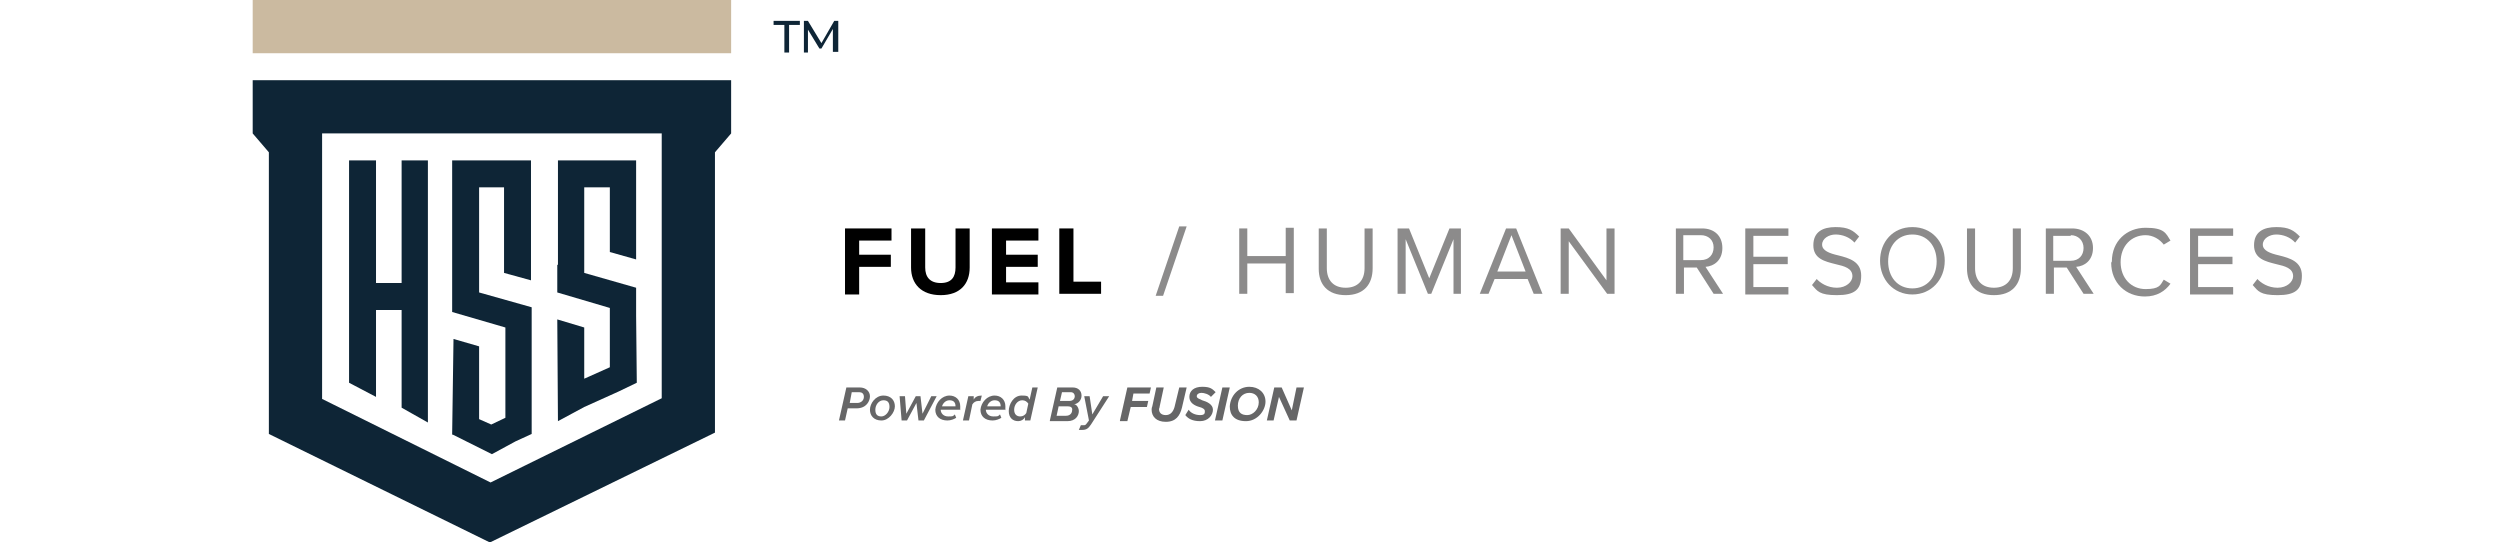<?xml version="1.0" encoding="UTF-8"?> <svg xmlns="http://www.w3.org/2000/svg" id="Layer_1" version="1.1" viewBox="0 0 371 80.5"><defs><style> .st0 { fill: #cbbaa0; } .st1 { fill: #8c8b8b; } .st2 { fill: #0e2536; } .st3 { fill: #666667; } </style></defs><g><rect class="st0" x="37.5" width="71" height="7.9"></rect><path class="st2" d="M108.5,11.9H37.5v7.9h0l2.4,2.8h0v37.4h0v4.4l32.8,16.1h0l33.4-16.3v-4.2h0V22.6h0l2.4-2.8h0v-7.9ZM47.8,22.6v-2.8h50.4v39.3l-25.4,12.5-25-12.4V22.6h0Z"></path><polygon class="st2" points="63.5 42 63.5 42 63.5 23.8 59.6 23.8 59.6 42 55.8 42 55.8 23.8 51.8 23.8 51.8 42 51.8 46 51.8 56.8 55.8 58.9 55.8 46 59.6 46 59.6 60.5 63.5 62.7 63.5 46 63.5 46 63.5 42"></polygon><polygon class="st2" points="71.1 43.4 71.1 27.8 74.8 27.8 74.8 40.5 78.8 41.6 78.8 27.8 78.8 27.8 78.8 23.8 78.8 23.8 78.8 23.8 74.8 23.8 74.8 23.8 71.1 23.8 71.1 23.8 67.1 23.8 67.1 44.7 67.1 44.7 67.1 46.3 75 48.6 75 62 72.9 63 71.1 62.2 71.1 51.4 67.3 50.3 67.1 64.4 67.1 64.5 67.1 64.5 67.1 64.5 67.2 64.5 73 67.4 76.5 65.5 78.9 64.4 78.9 64.3 78.9 64.3 78.9 49.7 78.9 48.4 78.9 45.6 71.1 43.4"></polygon><polygon class="st2" points="91.8 58.1 94.5 56.8 94.4 46.8 94.4 46.8 94.4 42.7 86.7 40.5 86.7 27.8 90.5 27.8 90.5 37.4 94.4 38.5 94.4 23.8 90.5 23.8 90.5 23.8 86.7 23.8 86.7 23.8 82.8 23.8 82.8 23.8 82.8 27.8 82.8 39.3 82.7 39.3 82.7 43.4 90.5 45.7 90.5 54.5 86.7 56.2 86.7 48.6 82.7 47.4 82.8 62.5 86.7 60.4 86.7 60.4 91.8 58.1"></polygon><path class="st2" d="M124.4,7.8V3.1h-.6l-1.9,3.3-2-3.3h-.6v4.7h.6v-3.4l1.7,2.8h.3l1.7-2.9v3.4h.8ZM116.4,7.8h.7V3.7h1.6v-.6h-3.9v.6h1.6s0,4.1,0,4.1Z"></path></g><g><g><path class="st3" d="M124.5,62.4l1.1-4.9h2c.9,0,1.5.6,1.5,1.3s-.5,1.8-2,1.8h-1.3l-.4,1.8s-.9,0-.9,0ZM127.2,59.8c.6,0,1-.4,1-.9s-.3-.7-.7-.7h-1.1l-.3,1.6s1.1,0,1.1,0Z"></path><path class="st3" d="M131.1,58.7c1.1,0,1.7.7,1.7,1.6s-.9,2.1-2,2.1-1.7-.7-1.7-1.6.8-2.1,2-2.1ZM131.1,59.4c-.7,0-1.2.7-1.2,1.4s.3,1,.9,1,1.2-.7,1.2-1.4-.3-1-.9-1Z"></path><path class="st3" d="M136.3,62.4l-.3-2.6-1.4,2.6h-.8l-.3-3.6h.8l.2,2.6,1.4-2.6h.7l.3,2.6,1.3-2.6h.8l-1.9,3.6h-.8Z"></path><path class="st3" d="M140.9,58.7c.9,0,1.6.6,1.6,1.6s0,.4-.1.5h-2.8c0,.5.4,1,1.1,1s.7,0,1-.3l.2.5c-.3.2-.8.4-1.3.4-1.1,0-1.8-.6-1.8-1.6.1-1.1,1-2.1,2.1-2.1ZM141.8,60.3h0c0-.6-.3-.9-.9-.9s-1,.5-1.1.9c0,0,2,0,2,0Z"></path><path class="st3" d="M142.9,62.4l.8-3.6h.8v.5c.2-.4.6-.6,1.2-.6l-.2.8h-.3c-.4,0-.7.2-.9.5l-.5,2.4s-.9,0-.9,0Z"></path><path class="st3" d="M147.6,58.7c.9,0,1.6.6,1.6,1.6s0,.4-.1.5h-2.8c0,.5.4,1,1.1,1s.7,0,1-.3l.2.5c-.3.2-.8.4-1.3.4-1.1,0-1.8-.6-1.8-1.6.1-1.1,1-2.1,2.1-2.1ZM148.5,60.3h0c0-.6-.3-.9-.9-.9s-1,.5-1.1.9c0,0,2,0,2,0Z"></path><path class="st3" d="M153.2,57.5h.8l-1.1,4.9h-.8v-.5c-.2.4-.6.6-1,.6-.8,0-1.4-.5-1.4-1.5s.7-2.3,1.9-2.3.9.2,1.2.6l.4-1.8ZM151.4,61.8c.4,0,.7-.2.9-.5l.3-1.4c-.2-.3-.5-.5-.9-.5-.7,0-1.2.7-1.2,1.4s.4,1,.9,1Z"></path><path class="st3" d="M155.8,62.4l1.1-4.9h2.3c.8,0,1.3.5,1.3,1.2s-.5,1.2-1.1,1.3c.4,0,.7.6.7,1,0,.7-.5,1.5-1.7,1.5h-2.6ZM158.5,60.3h-1.4l-.3,1.4h1.4c.6,0,.9-.4.9-.8.1-.4-.2-.6-.6-.6ZM158.9,58.2h-1.3l-.3,1.3h1.4c.6,0,.8-.4.8-.7,0-.3-.2-.6-.6-.6Z"></path><path class="st3" d="M160.4,63.1c.1,0,.2,0,.4,0s.3,0,.5-.3l.3-.4-.7-3.6h.8l.4,2.7,1.6-2.7h.9l-2.7,4.2c-.4.6-.7.8-1.3.8s-.4,0-.5,0l.3-.7Z"></path></g><g><path class="st3" d="M166.2,62.4l1.1-4.9h3.5l-.2.9h-2.4l-.2,1.1h2.4l-.2.9h-2.4l-.5,2.1h-1.1Z"></path><path class="st3" d="M170.9,60.8c0,0,0-.3.1-.5l.6-2.8h1.1l-.6,2.8c0,.2-.1.3-.1.4,0,.5.3.9,1,.9s1.1-.5,1.3-1.2l.7-2.9h1.1l-.7,3c-.3,1.2-.9,2.1-2.4,2.1-1.4,0-2.1-.8-2.1-1.8Z"></path><path class="st3" d="M176.4,60.8c.3.5,1,.8,1.7.8s.7-.3.7-.6-.4-.5-.8-.6c-.7-.2-1.5-.6-1.5-1.5s.7-1.5,1.9-1.5,1.5.3,2,.8l-.7.7c-.3-.4-1-.6-1.4-.6s-.7.2-.7.5.4.4.8.6c.7.2,1.6.6,1.6,1.4s-.7,1.7-1.9,1.7-1.8-.4-2.2-.9l.5-.8Z"></path><path class="st3" d="M180.3,62.4l1.1-4.9h1.1l-1.1,4.9h-1.1Z"></path><path class="st3" d="M185.4,57.4c1.4,0,2.4.9,2.4,2.2s-1.2,2.9-2.9,2.9-2.4-.9-2.4-2.2c.1-1.6,1.3-2.9,2.9-2.9ZM185.4,58.3c-1,0-1.7.8-1.7,1.9s.6,1.4,1.4,1.4,1.7-.8,1.7-1.9c0-.9-.6-1.4-1.4-1.4Z"></path><path class="st3" d="M191.4,62.4l-1.6-3.5-.8,3.5h-1l1.1-4.9h1.1l1.5,3.4.7-3.4h1.1l-1.1,4.9h-1Z"></path></g></g><g><g><path d="M125.4,43.6v-9.7h6.9v1.8h-4.8v2.1h4.7v1.8h-4.7v4.1h-2.1Z"></path><path d="M135.2,33.9h2.1v5.8c0,1.4.7,2.3,2.3,2.3s2.2-.9,2.2-2.3v-5.8h2.1v5.8c0,2.4-1.4,4.1-4.3,4.1s-4.4-1.7-4.4-4.1v-5.8h0Z"></path><path d="M147.2,43.6v-9.7h6.9v1.8h-4.8v2.1h4.7v1.8h-4.7v2.3h4.8v1.8h-6.9Z"></path><path d="M157.2,43.6v-9.7h2.1v7.9h4.1v1.8h-6.2Z"></path></g><path class="st1" d="M171.5,43.9l3.5-10.3h1.1l-3.5,10.3h-1.1Z"></path><path class="st1" d="M190.8,43.6v-4.5h-5.7v4.5h-1.2v-9.7h1.2v4.1h5.7v-4.2h1.2v9.7h-1.2Z"></path><path class="st1" d="M195.7,33.9h1.2v5.9c0,1.8,1,2.9,2.8,2.9s2.8-1.1,2.8-2.9v-5.9h1.2v5.9c0,2.4-1.3,4-4,4s-4-1.6-4-3.9v-6Z"></path><path class="st1" d="M215.7,43.6v-8.1l-3.3,8.1h-.5l-3.3-8.1v8.1h-1.2v-9.7h1.7l3,7.4,3-7.4h1.7v9.7h-1.1Z"></path><path class="st1" d="M227.6,43.6l-.9-2.2h-4.9l-.9,2.2h-1.3l3.9-9.7h1.5l3.9,9.7h-1.3ZM224.3,34.9l-2.1,5.4h4.2l-2.1-5.4Z"></path><path class="st1" d="M238.5,43.6l-5.7-7.8v7.8h-1.2v-9.7h1.2l5.6,7.7v-7.7h1.2v9.7h-1.1Z"></path><path class="st1" d="M254.3,43.6l-2.5-3.9h-1.9v3.9h-1.2v-9.7h3.9c1.8,0,3,1.1,3,2.9s-1.2,2.7-2.5,2.8l2.6,4h-1.4ZM252.4,34.9h-2.6v3.7h2.6c1.2,0,1.9-.8,1.9-1.9s-.8-1.8-1.9-1.8Z"></path><path class="st1" d="M259,43.6v-9.7h6.4v1.1h-5.2v3.1h5.1v1.1h-5.1v3.4h5.2v1.1h-6.4Z"></path><path class="st1" d="M269.5,41.3c.6.7,1.7,1.4,3.1,1.4s2.3-.9,2.3-1.7c0-1.2-1.2-1.5-2.5-1.8-1.6-.4-3.3-.8-3.3-2.8s1.4-2.7,3.3-2.7,2.6.5,3.5,1.4l-.7.9c-.7-.8-1.8-1.2-2.8-1.2s-2,.6-2,1.5,1.1,1.3,2.4,1.6c1.6.4,3.4.9,3.4,3s-1,2.9-3.6,2.9-2.9-.6-3.7-1.5l.7-.9Z"></path><path class="st1" d="M283.8,33.7c2.9,0,4.8,2.2,4.8,5s-2,5-4.8,5-4.8-2.2-4.8-5,1.9-5,4.8-5ZM283.8,34.8c-2.2,0-3.6,1.7-3.6,4s1.4,4,3.6,4,3.6-1.7,3.6-4-1.4-4-3.6-4Z"></path><path class="st1" d="M291.9,33.9h1.2v5.9c0,1.8,1,2.9,2.8,2.9s2.8-1.1,2.8-2.9v-5.9h1.2v5.9c0,2.4-1.3,4-4,4s-4-1.6-4-4v-6Z"></path><path class="st1" d="M309.2,43.6l-2.5-3.9h-1.9v3.9h-1.2v-9.7h3.9c1.8,0,3.1,1.1,3.1,2.9s-1.2,2.7-2.5,2.8l2.6,4h-1.4ZM307.3,35h-2.6v3.7h2.6c1.2,0,1.9-.8,1.9-1.9s-.8-1.9-1.9-1.9Z"></path><path class="st1" d="M313.4,38.8c0-3,2.2-5,5-5s3,.8,3.7,1.9l-1,.6c-.6-.8-1.6-1.4-2.7-1.4-2.1,0-3.7,1.6-3.7,4s1.6,4,3.7,4,2.2-.6,2.7-1.4l1,.6c-.8,1.1-2,1.9-3.8,1.9-2.8,0-5-2-5-5Z"></path><path class="st1" d="M325,43.6v-9.7h6.4v1.1h-5.2v3.1h5.1v1.1h-5.1v3.4h5.2v1.1h-6.4Z"></path><path class="st1" d="M334.9,41.3c.6.7,1.7,1.4,3.1,1.4s2.3-.9,2.3-1.7c0-1.2-1.2-1.5-2.5-1.8-1.6-.4-3.3-.8-3.3-2.8s1.4-2.7,3.3-2.7,2.6.5,3.5,1.4l-.7.9c-.7-.8-1.8-1.2-2.8-1.2s-2,.6-2,1.5,1.1,1.3,2.4,1.6c1.6.4,3.4.9,3.4,3s-1,2.9-3.6,2.9-2.9-.6-3.7-1.5l.7-.9Z"></path></g></svg> 